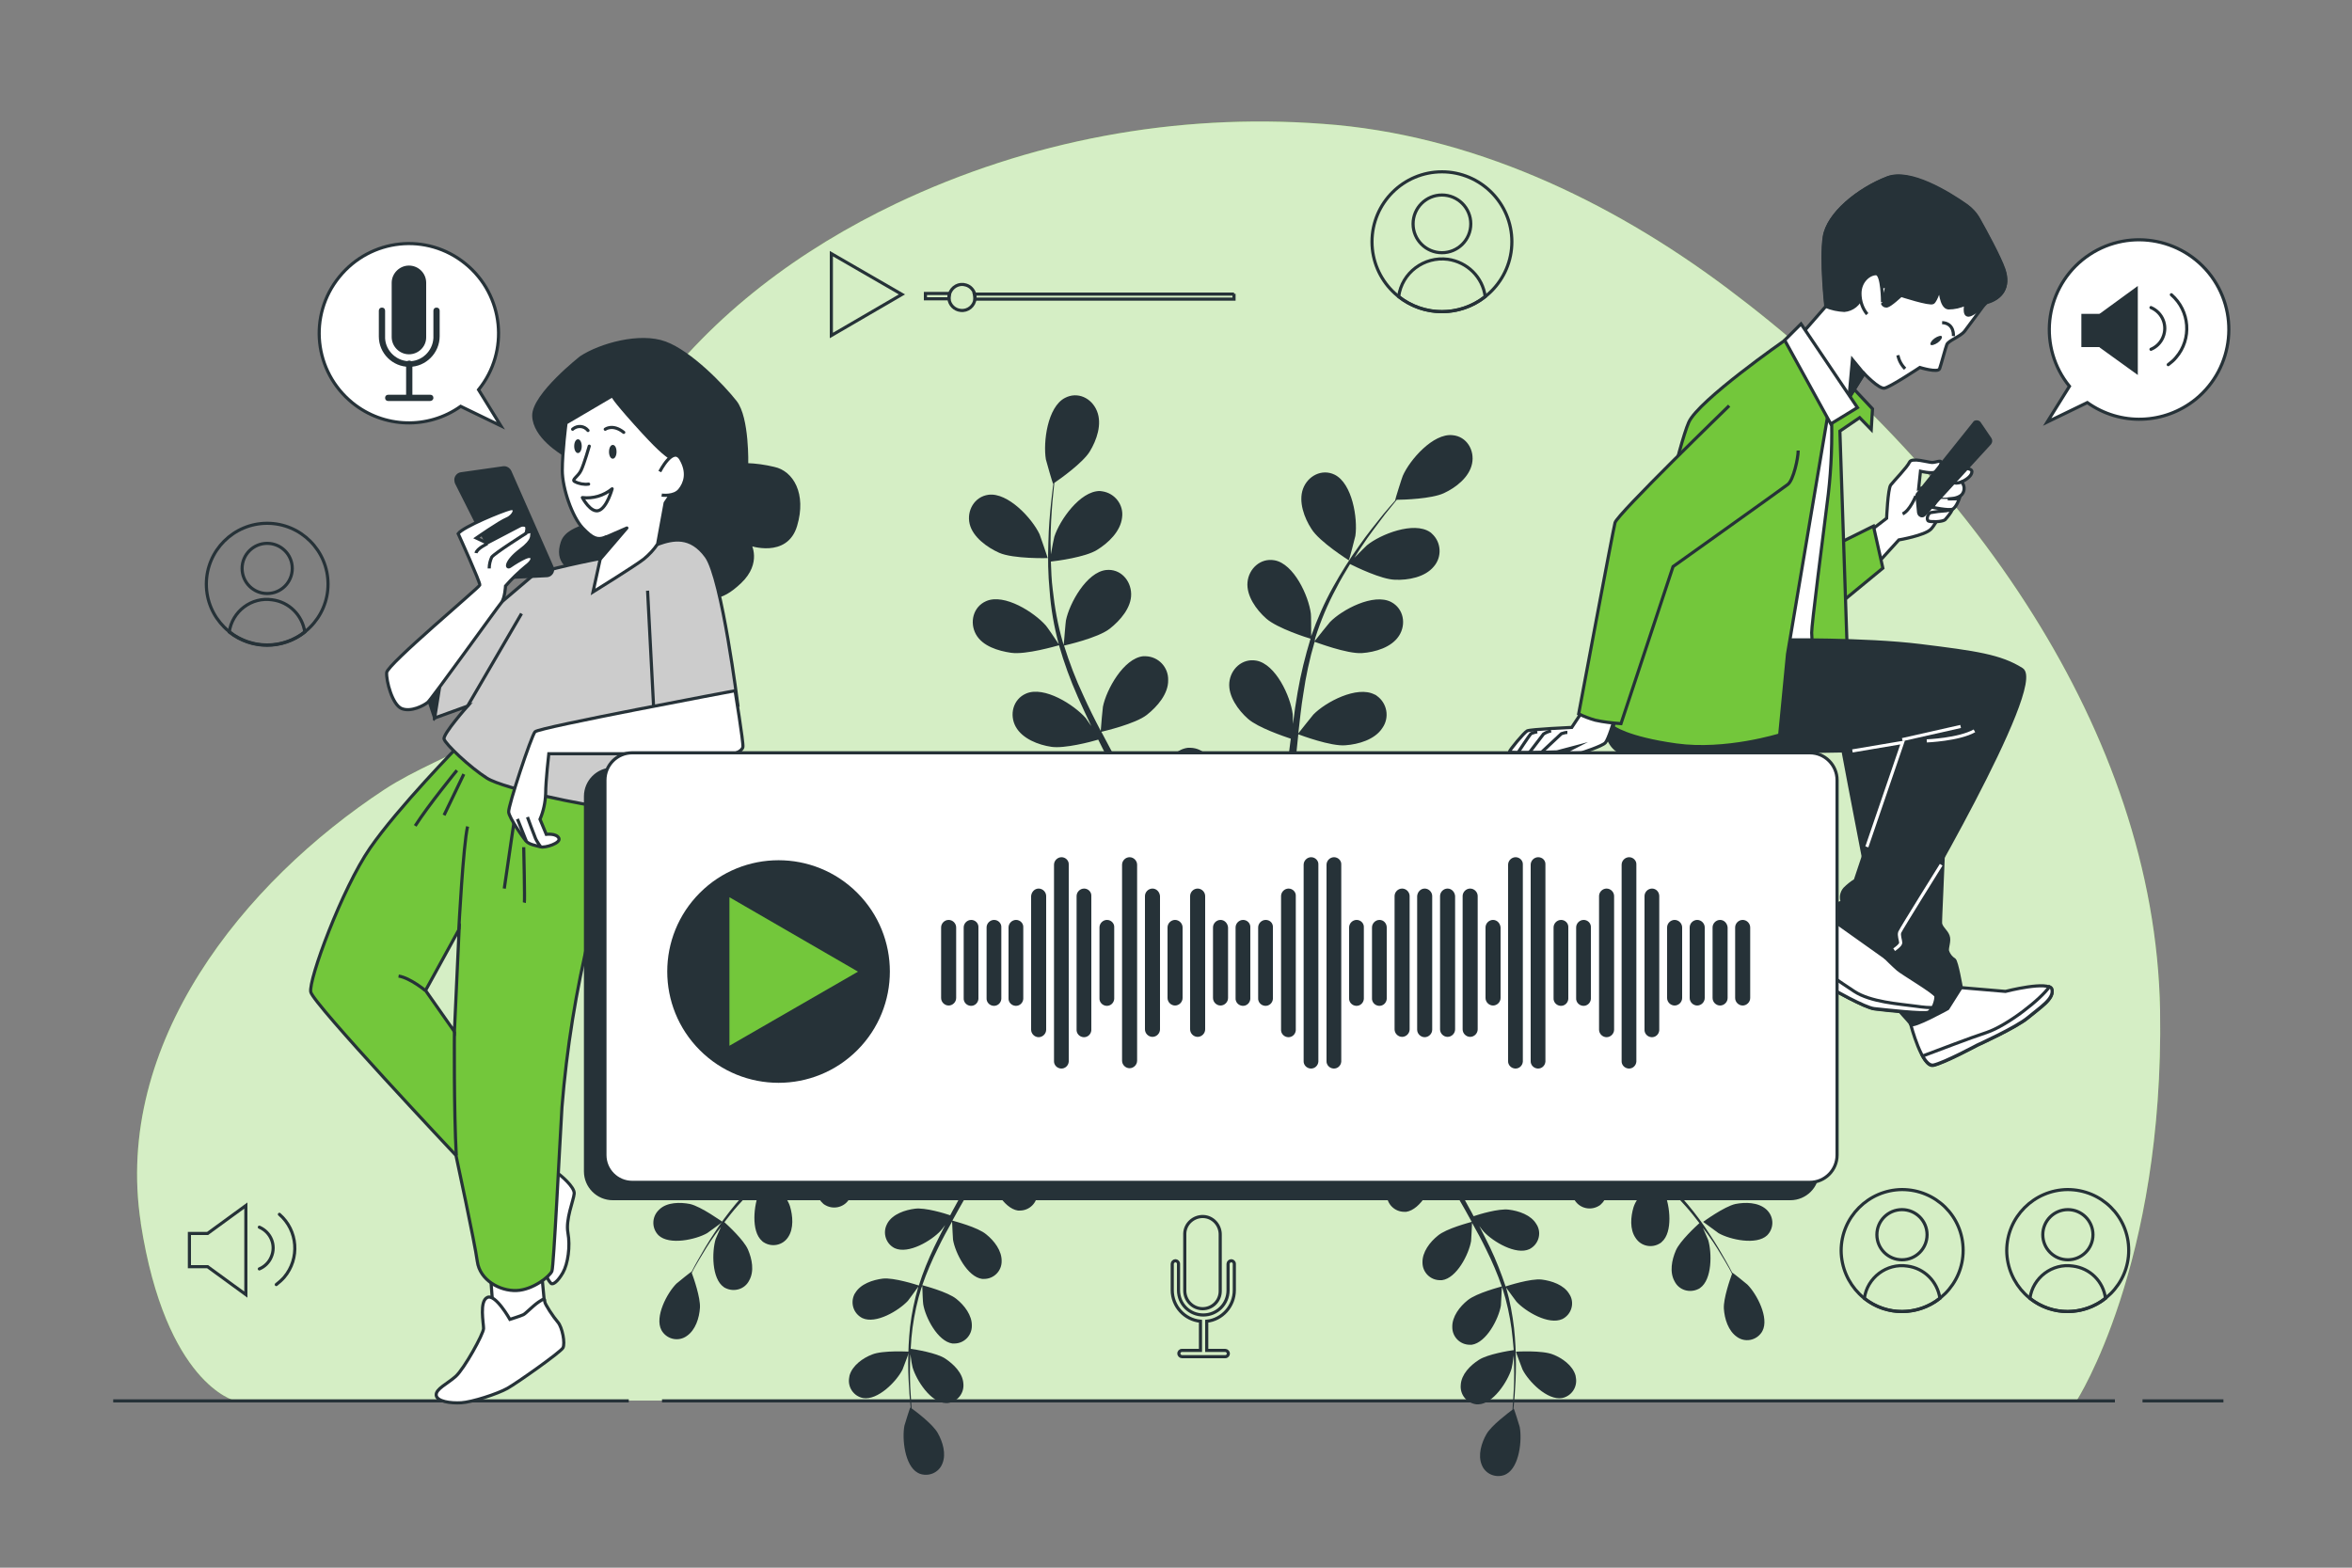 <?xml version="1.0" encoding="utf-8"?>
<!-- Generator: Adobe Illustrator 24.3.0, SVG Export Plug-In . SVG Version: 6.00 Build 0)  -->
<svg version="1.1" id="Calque_1" xmlns="http://www.w3.org/2000/svg" xmlns:xlink="http://www.w3.org/1999/xlink" x="0px" y="0px"
	 viewBox="0 0 750 500" style="enable-background:new 0 0 750 500;" xml:space="preserve">
<rect x="0" y="0" width="750" height="500" fill="#808080" stroke="none"/>
<style type="text/css">
	.st0{fill:#73C73B;}
	.st1{opacity:0.7;fill:#FFFFFF;enable-background:new    ;}
	.st2{fill:none;stroke:#263238;stroke-miterlimit:10;}
	.st3{fill:none;stroke:#263238;stroke-linecap:round;stroke-linejoin:round;}
	.st4{fill:#263238;}
	.st5{fill:#FFFFFF;stroke:#263238;stroke-miterlimit:10;}
	.st6{fill:#263238;stroke:#263238;stroke-linecap:round;stroke-linejoin:round;}
	.st7{fill:#73C73B;stroke:#263238;stroke-miterlimit:10;}
	.st8{fill:#263238;stroke:#263238;stroke-miterlimit:10;}
	.st9{fill:none;stroke:#FFFFFF;stroke-miterlimit:10;}
	.st10{fill:#CCCCCC;stroke:#263238;stroke-miterlimit:10;}
</style>
<g id="freepik--background-simple--inject-3">
	<path class="st0" d="M648.4,196.2c-25.6-40.9-60.8-76.7-97.8-104.4c-37.4-28-81.8-49-128.8-52.3C375,36,328.1,44.8,285.8,64.9
		c-30.8,14.7-58.2,35.1-78.6,62.6c-3.3,4.4-5.3,8.9-7.5,14c-0.4,0.9-0.8,1.8-1.1,2.7c-5.4,13.4-9.6,27.3-12.5,41.5
		c-1.6,8.1-2.3,16.8-5.5,24.5c-9.4,22.7-39.1,29.2-58,41.6c-45,29.6-86.5,81-77.7,138.2v0.2c8,51.2,29.9,56.5,29.9,56.5h587.4
		c0,0,27.9-43.2,26.6-124.4C688,277.2,672.2,234.2,648.4,196.2z"/>
	<path class="st1" d="M648.4,196.2c-25.6-40.9-60.8-76.7-97.8-104.4c-37.4-28-81.8-49-128.8-52.3C375,36,328.1,44.8,285.8,64.9
		c-30.8,14.7-58.2,35.1-78.6,62.6c-3.3,4.4-5.3,8.9-7.5,14c-0.4,0.9-0.8,1.8-1.1,2.7c-5.4,13.4-9.6,27.3-12.5,41.5
		c-1.6,8.1-2.3,16.8-5.5,24.5c-9.4,22.7-39.1,29.2-58,41.6c-45,29.6-86.5,81-77.7,138.2v0.2c8,51.2,29.9,56.5,29.9,56.5h587.4
		c0,0,27.9-43.2,26.6-124.4C688,277.2,672.2,234.2,648.4,196.2z"/>
</g>
<g id="freepik--Icons--inject-3">
	<polygon class="st2" points="287.6,93.9 265.1,80.9 265.1,107 	"/>
	<path class="st2" d="M302.8,93.7c-0.1,0.4-0.2,0.8-0.2,1.2c0,0.1,0,0.3,0,0.4h-7.5v-1.7H302.8z"/>
	<path class="st2" d="M393.5,93.7v1.7h-82.6c0-0.1,0-0.3,0-0.4c0-0.4-0.1-0.8-0.2-1.2H393.5z"/>
	<path class="st2" d="M310.9,94.9c0,0.1,0,0.3,0,0.4c-0.2,2.3-2.3,4-4.6,3.7c-2-0.2-3.5-1.8-3.7-3.7c0-0.1,0-0.3,0-0.4
		c0-0.4,0.1-0.8,0.2-1.2c0.7-2.2,3-3.5,5.2-2.8c1.4,0.4,2.4,1.5,2.8,2.8C310.9,94.1,310.9,94.5,310.9,94.9z"/>
	<polygon class="st2" points="78.4,384.5 78.4,412.9 66.2,404 60.4,404 60.4,393.4 66.2,393.4 	"/>
	<path class="st3" d="M89.1,387.3c5.9,5.1,6.6,14.1,1.5,20.1c-0.7,0.8-1.6,1.6-2.5,2.3"/>
	<path class="st3" d="M82.7,391.4c3.7,1.6,5.4,5.8,3.8,9.5c-0.7,1.7-2.1,3.1-3.8,3.8"/>
	<path class="st2" d="M383.5,417.4c3.1,0,5.6-2.5,5.6-5.6c0,0,0,0,0,0v-17.9c0.1-3.1-2.3-5.8-5.4-5.9s-5.8,2.3-5.9,5.4
		c0,0.2,0,0.3,0,0.5v17.9C377.9,414.9,380.4,417.4,383.5,417.4L383.5,417.4z"/>
	<path class="st2" d="M393.6,411.5v-8.4c0-0.6-0.5-1-1-1s-1,0.5-1,1v8.4c0,4.4-3.5,7.9-7.9,7.9s-7.9-3.5-7.9-7.9c0,0,0,0,0,0v-8.4
		c0-0.6-0.5-1-1-1s-1,0.5-1,1v8.4c0,5.1,3.9,9.4,9,9.9v9.3h-5.9c-0.6,0-1,0.5-1,1s0.5,1,1,1h13.8c0.6,0,1-0.5,1-1s-0.5-1-1-1h-5.9
		v-9.3C389.7,420.9,393.6,416.6,393.6,411.5z"/>
	<path class="st2" d="M482.1,77.1c0,12.3-10,22.3-22.3,22.3c-12.3,0-22.3-10-22.3-22.3s10-22.3,22.3-22.3l0,0
		C472.1,54.8,482.1,64.8,482.1,77.1C482.1,77.1,482.1,77.1,482.1,77.1z"/>
	<circle class="st2" cx="459.8" cy="71.4" r="9.2"/>
	<path class="st2" d="M473.6,94.6c-8.1,6.4-19.5,6.4-27.6,0c1-7.6,8.1-12.9,15.7-11.9C467.9,83.6,472.8,88.4,473.6,94.6z"/>
	<path class="st2" d="M626,398.8c0,10.7-8.7,19.4-19.4,19.5s-19.4-8.7-19.5-19.4c0-10.7,8.7-19.4,19.4-19.5c0,0,0,0,0,0
		C617.3,379.4,626,388,626,398.8C626,398.8,626,398.8,626,398.8z"/>
	<circle class="st2" cx="606.5" cy="393.8" r="8"/>
	<path class="st2" d="M618.6,414.1c-7.1,5.6-17,5.6-24.1,0c0.9-6.6,7.1-11.3,13.7-10.3C613.6,404.5,617.8,408.7,618.6,414.1z"/>
	<path class="st2" d="M678.8,398.8c0,10.7-8.7,19.4-19.4,19.5s-19.4-8.7-19.5-19.4c0-10.7,8.7-19.4,19.4-19.5c0,0,0,0,0,0
		C670.1,379.4,678.8,388,678.8,398.8C678.8,398.8,678.8,398.8,678.8,398.8z"/>
	<circle class="st2" cx="659.4" cy="393.8" r="8"/>
	<path class="st2" d="M671.4,414.1c-7.1,5.6-17,5.6-24.1,0c0.9-6.6,7.1-11.3,13.7-10.3C666.5,404.5,670.7,408.7,671.4,414.1z"/>
	<path class="st2" d="M104.6,186.3c0,10.7-8.7,19.4-19.4,19.4s-19.4-8.7-19.4-19.4c0-10.7,8.7-19.4,19.4-19.4
		C95.9,166.9,104.6,175.6,104.6,186.3C104.6,186.3,104.6,186.3,104.6,186.3z"/>
	<circle class="st2" cx="85.2" cy="181.3" r="8"/>
	<path class="st2" d="M97.2,201.6c-7.1,5.6-17,5.6-24.1,0c0.9-6.6,7.1-11.3,13.7-10.3C92.2,192,96.4,196.2,97.2,201.6z"/>
</g>
<g id="freepik--Floor--inject-3">
	<line class="st2" x1="683.2" y1="446.8" x2="709" y2="446.8"/>
	<line class="st2" x1="211.1" y1="446.8" x2="674.4" y2="446.8"/>
	<line class="st2" x1="36.1" y1="446.8" x2="200.5" y2="446.8"/>
</g>
<g id="freepik--Plants--inject-3">
	<path class="st4" d="M318.6,176.3c4.5,2,15.5,1.7,15.5,1.7s-2.4-7.2-2.6-7.6c-2.4-5.1-10.1-13.4-16.3-12.6c-4.5,0.6-7,5.1-6,9.3
		S314.8,174.6,318.6,176.3z"/>
	<path class="st4" d="M322.4,208.2c4.7,0.7,14.5-2.2,15.3-2.4c1.6,5.6,3.6,11.1,6,16.5c1.4,3.1,2.8,6.2,4.3,9.3
		c-0.9-1.3-1.7-2.5-1.8-2.6c-3.7-4.2-13.2-10.3-19-7.8c-4.2,1.8-5.4,6.8-3.3,10.6s7.2,5.8,11.4,6.4s12.6-1.6,14.9-2.3
		c0.6,1.2,1.2,2.4,1.8,3.6c2.9,5.7,5.7,11.3,8.4,16.9c0.9,2,1.8,4,2.6,6c-0.8-1.2-1.5-2.1-1.6-2.3c-3.7-4.2-13.2-10.3-19-7.8
		c-3.7,1.7-5.4,6.1-3.7,9.9c0.1,0.2,0.2,0.5,0.4,0.7c2.1,3.9,7.2,5.8,11.4,6.4s11.8-1.4,14.5-2.2c0.8,2.1,1.6,4.1,2.3,6.1
		c0.5,1.4,1,2.7,1.3,4.1s0.8,2.8,1.2,4.2c0.6,2.7,1.3,5.4,1.9,8.1c0.4,1.8,0.8,3.6,1.1,5.3c-0.9-2-2.8-5.8-3-6.1
		c-3-4.7-11.5-12.2-17.6-10.6c-3.9,1.1-6.2,5.2-5.1,9.2c0.1,0.3,0.2,0.5,0.3,0.7c1.5,4.2,6.3,6.8,10.3,8.1c4.4,1.4,14.2,0.1,15.4,0
		c0.6,2.9,1.1,5.8,1.6,8.5c0.3,2,0.7,3.9,1,5.7h3.9c-0.4-2-0.8-4.2-1.2-6.4c-0.6-3-1.3-6.1-2-9.4c2.9-1.2,5.8-2.5,8.6-4
		c3.2,3.5,11.4,7.6,12.5,8.1c-1.1,2.8-2.2,5.4-3.3,7.9c-0.6,1.3-1.1,2.6-1.7,3.8h4.1l1-2.4c1.1-2.8,2.3-5.8,3.5-8.9
		c1.2,0.2,10.9,2.2,15.4,1.2c4.1-0.9,9-3.2,10.9-7.3s0.2-8.8-4.1-10.3c-6-2-15,4.8-18.4,9.3c-0.2,0.3-2,3.4-3.1,5.4
		c0.5-1.3,1-2.5,1.4-3.8c1-2.6,1.8-5.2,2.8-8l1.2-4.2c0.5-1.4,0.7-2.9,1.1-4.4c0.8-3.4,1.5-6.9,2-10.4c2.3,0.8,10.4,3.6,14.6,3.4
		s9.4-1.8,11.8-5.5s1.5-8.7-2.5-10.8c-5.6-2.9-15.6,2.4-19.6,6.4c-0.2,0.2-2.8,3.4-4.1,5.2c0.3-2.1,0.7-4.2,0.9-6.4
		c0.8-6.2,1.4-12.6,2-18.9c0.2-1.9,0.4-3.9,0.6-5.8c0.8,0.3,10.4,3.9,15,3.5c4.2-0.3,9.4-1.8,11.8-5.5c2.4-3.4,1.5-8-1.8-10.3
		c-0.2-0.2-0.4-0.3-0.7-0.4c-5.6-2.9-15.6,2.4-19.5,6.4c-0.3,0.3-3.9,4.9-4.8,6c0.5-4.2,0.9-8.5,1.6-12.6c0.8-5.6,2-11.2,3.6-16.6
		c0.4,0.1,10.3,3.9,15.1,3.6c4.2-0.3,9.4-1.8,11.8-5.5s1.5-8.7-2.5-10.8c-5.6-2.9-15.6,2.4-19.5,6.4c-0.3,0.3-4.2,5.2-4.9,6.1
		c0.1-0.3,0.1-0.6,0.2-1c1.7-5.4,3.9-10.7,6.6-15.7c1.4-2.8,3-5.4,4.5-7.9c1.8,0.9,10,4.9,14.3,5c4.2,0.2,9.6-0.8,12.4-4.2
		c2.7-3.1,2.4-7.8-0.6-10.5c-0.2-0.2-0.4-0.4-0.6-0.5c-5.2-3.5-15.8,0.7-20.1,4.2c-0.2,0.2-2.5,2.4-4,4c0.7-1.1,1.4-2.3,2.1-3.3
		c2.6-4,5.3-7.4,7.6-10.5c1.4-1.7,2.6-3.2,3.8-4.7c2.2,0,11.1-0.3,15-2.1s8.1-5.1,9-9.4s-1.7-8.7-6.2-9.1c-6.2-0.7-13.7,7.9-15.9,13
		c-0.2,0.4-2.5,7.7-2.4,7.7h0.1c-1.2,1.3-2.4,2.8-3.8,4.4c-2.4,3-5.2,6.4-7.9,10.3c-3,4.2-5.7,8.5-8.2,13c-2.8,5-5.1,10.3-7,15.7
		c0,0.1,0,0.1,0,0.2c0-1.8,0-7-0.1-7.4c-0.7-5.6-5.4-15.9-11.6-17c-4.5-0.8-8.2,2.7-8.6,7s2.8,8.8,6,11.6c3.5,3.1,13.3,6.2,14.1,6.4
		c-1.7,5.6-3.1,11.2-4.1,17c-0.6,3.4-1.1,6.8-1.5,10.2c0-1.6-0.1-3-0.1-3.2c-0.7-5.6-5.4-15.9-11.6-17c-4.5-0.8-8.2,2.7-8.6,7
		s2.8,8.8,6,11.6s11.5,5.6,13.6,6.3c-0.2,1.3-0.3,2.6-0.5,3.9c-0.8,6.3-1.5,12.6-2.4,18.7c-0.3,2.2-0.7,4.3-1.1,6.4
		c0-1.4,0-2.6-0.1-2.8c-0.7-5.6-5.4-15.9-11.5-17c-4.1-0.6-7.9,2.1-8.5,6.2c0,0.3-0.1,0.5-0.1,0.8c-0.4,4.4,2.8,8.8,6,11.6
		s10.6,5.3,13.3,6.2c-0.5,2.2-0.9,4.3-1.5,6.4c-0.4,1.4-0.7,2.8-1.2,4.2s-0.9,2.8-1.3,4.1c-0.9,2.6-1.9,5.3-2.9,7.8
		c-0.7,1.8-1.3,3.4-2,5.1c0.3-2.1,0.9-6.4,0.9-6.7c-0.1-4.9-1.4-9.7-3.9-14c0-0.6,0-1.1-0.1-1.6c-0.5-4.1-4.2-7-8.3-6.4
		c-0.3,0-0.5,0.1-0.8,0.1c-6.1,1.6-9.9,12.3-10.2,17.9c0,0.3,0.2,3.9,0.4,6.2c-0.3-1.3-0.6-2.6-0.9-4c-0.6-2.7-1.4-5.3-2.1-8.2
		c-0.4-1.4-0.8-2.8-1.3-4.1s-1-2.8-1.5-4.2c-1.2-3.3-2.6-6.5-4-9.8c2.4-0.6,10.7-2.7,14-5.2s6.8-6.7,6.8-11.1
		c0.1-4.1-3.1-7.5-7.2-7.6c-0.3,0-0.5,0-0.8,0c-6.2,0.7-11.7,10.6-12.8,16.1c-0.1,0.3-0.4,4.4-0.6,6.6c-0.9-2-1.8-3.9-2.7-5.9
		c-2.8-5.6-5.8-11.2-8.8-16.8c-0.9-1.7-1.8-3.4-2.7-5.1c0.8-0.2,10.8-2.5,14.5-5.4c3.3-2.6,6.9-6.7,6.8-11.1
		c0.1-4.1-3.1-7.5-7.2-7.6c-0.3,0-0.5,0-0.8,0c-6.2,0.7-11.7,10.6-12.8,16.1c-0.1,0.4-0.6,6.2-0.7,7.7c-2-3.8-3.9-7.6-5.6-11.4
		c-2.4-5.1-4.4-10.4-6.1-15.8c0.4-0.1,10.8-2.4,14.6-5.4c3.3-2.6,6.9-6.7,6.8-11.1s-3.5-8.1-8-7.6c-6.2,0.7-11.7,10.6-12.8,16.1
		c-0.1,0.4-0.6,6.7-0.7,7.8c-0.1-0.3-0.2-0.6-0.3-0.9c-1.6-5.5-2.6-11.1-3.2-16.7c-0.4-3.1-0.5-6.1-0.6-9c2-0.2,11-1.4,14.7-3.7
		c3.6-2.2,7.5-5.9,8-10.3c0.6-4.1-2.3-7.8-6.3-8.4c-0.3,0-0.5-0.1-0.8-0.1c-6.3,0-12.8,9.3-14.5,14.6c-0.1,0.3-0.7,3.3-1.1,5.6
		c0-1.3-0.1-2.7-0.1-3.9c0-4.8,0.3-9.1,0.6-12.9c0.2-2.2,0.4-4.2,0.6-6c1.8-1.2,9.1-6.4,11.3-10s4-8.7,2.3-12.9s-6.2-6.3-10.2-4.2
		c-5.6,2.9-7,14.1-6.1,19.6c0.1,0.5,2.2,7.8,2.3,7.8l0.1-0.1c-0.2,1.8-0.5,3.7-0.7,5.8c-0.4,3.9-0.8,8.2-0.9,13
		c-0.2,5.1-0.1,10.3,0.4,15.4c0.4,5.7,1.4,11.4,2.9,17c0,0.1,0,0.1,0.1,0.2c-1-1.6-3.9-5.8-4.2-6.1c-3.7-4.2-13.2-10.3-19-7.8
		c-4.2,1.8-5.4,6.8-3.3,10.6S318.3,207.6,322.4,208.2z"/>
	<path class="st4" d="M430.1,178.7c0.1,0.1,2-7.3,2.1-7.8c0.8-5.6-1-16.7-6.6-19.5c-4.1-2-8.6,0.4-10.1,4.5s0.4,9.3,2.7,12.8
		C420.7,172.8,430.1,178.7,430.1,178.7z"/>
	<path class="st4" d="M553.4,384c-3.6,0.8-10.3,5.7-10.3,5.7s4.6,3.4,4.9,3.6c3.7,2.1,12.1,3.9,15.5,0.7c2.2-2.2,2.2-5.7,0.1-7.9
		c-0.1-0.1-0.3-0.3-0.4-0.4C560.6,383.4,556.5,383.4,553.4,384z"/>
	<path class="st4" d="M537.1,365.9c-3.2,1.6-8,7.7-8.4,8.1c-3.5-2.8-7.1-5.3-10.9-7.6c-2.2-1.3-4.5-2.6-6.7-3.9
		c1.1,0.4,2.1,0.8,2.3,0.8c4.1,1,12.7,0.6,15.2-3.5c1.6-2.7,0.7-6.1-2-7.7c-0.2-0.1-0.4-0.2-0.6-0.3c-3-1.5-7-0.4-9.8,1
		s-7.1,6.5-8.2,7.9c-0.9-0.5-1.8-1-2.6-1.4c-4.2-2.3-8.5-4.5-12.5-6.8c-1.4-0.8-2.8-1.7-4.2-2.5c1,0.4,1.9,0.7,2,0.7
		c4.1,1,12.7,0.6,15.2-3.5c1.6-2.7,0.7-6.1-2-7.7c-0.2-0.1-0.4-0.2-0.6-0.3c-3-1.5-7-0.4-9.8,1s-6.7,6-8,7.6
		c-1.4-0.9-2.8-1.8-4.1-2.8c-0.9-0.7-1.8-1.3-2.6-2l-2.6-2c-1.6-1.4-3.2-2.8-4.7-4.2c-1-1-2-1.9-3-2.8c1.4,0.8,4.2,2.4,4.5,2.5
		c3.9,1.6,12.4,2.5,15.5-1.1c1.9-2.4,1.6-6-0.8-7.9c-0.2-0.1-0.3-0.2-0.5-0.3c-2.8-1.9-6.9-1.5-9.9-0.5c-3.3,1.1-8.8,6.1-9.5,6.7
		c-1.6-1.5-3.2-3.1-4.7-4.5c-1.1-1.1-2.1-2.1-3.1-3.1l-2.4,1.7c1.1,1.1,2.3,2.2,3.6,3.4c1.6,1.6,3.4,3.2,5.3,4.9
		c-1.3,2-2.5,4.1-3.5,6.2c-3.5-0.8-10.4,0.3-11.2,0.5c-0.5-2.2-1-4.3-1.4-6.4c-0.2-1.1-0.4-2.1-0.6-3.1L447,335
		c0.1,0.6,0.3,1.2,0.4,1.9c0.5,2.2,1.1,4.6,1.7,7c-0.8,0.4-7.7,3.4-10,6c-2.1,2.4-4.2,5.9-3.5,9.2c0.5,3.1,3.4,5.2,6.4,4.7
		c0.2,0,0.4-0.1,0.6-0.1c4.5-1.4,7.2-9.5,7.3-13.7c0-0.2-0.2-3-0.4-4.7c0.3,1,0.5,2,0.8,3c0.5,2,1.1,4,1.8,6.1c0.4,1,0.7,2.1,1,3.1
		s0.8,2.1,1.2,3.2c1,2.5,2.1,4.9,3.3,7.3c-1.8,0.5-8,2.3-10.5,4.3s-5,5.2-4.9,8.6c0,3.1,2.5,5.6,5.6,5.6c0.2,0,0.4,0,0.6,0
		c4.7-0.7,8.6-8.3,9.3-12.5c0-0.3,0.2-3.3,0.3-5c0.7,1.5,1.4,2.9,2.2,4.4c2.2,4.2,4.6,8.3,7,12.5c0.7,1.3,1.4,2.5,2.1,3.8
		c-0.6,0.2-8.1,2.1-10.8,4.4c-2.5,2-5,5.2-4.9,8.6c0,3.1,2.5,5.6,5.6,5.6c0.2,0,0.4,0,0.6,0c4.7-0.6,8.6-8.3,9.3-12.5
		c0-0.3,0.3-4.7,0.3-5.8c1.6,2.8,3.1,5.6,4.5,8.5c1.9,3.8,3.6,7.8,5,11.8c-0.3,0.1-8.1,2.1-10.9,4.4c-2.5,2-5,5.2-4.9,8.6
		c0,3.1,2.5,5.6,5.6,5.6c0.2,0,0.4,0,0.6,0c4.7-0.7,8.6-8.3,9.3-12.5c0-0.3,0.3-5,0.3-5.9c0.1,0.2,0.2,0.5,0.3,0.7
		c1.3,4.1,2.2,8.3,2.8,12.6c0.3,2.3,0.5,4.6,0.7,6.8c-1.5,0.2-8.3,1.3-11.1,3.1s-5.6,4.6-5.8,8c-0.3,3.1,1.9,5.8,5,6.2
		c0.2,0,0.4,0,0.6,0c4.7-0.1,9.4-7.3,10.6-11.4c0.1-0.2,0.5-2.5,0.7-4.2c0,1,0.1,2,0.1,3c0.1,3.6,0,6.9-0.2,9.8
		c-0.1,1.7-0.2,3.1-0.3,4.5c-1.3,1-6.7,5-8.3,7.8s-2.8,6.7-1.5,9.8c1.1,2.9,4.4,4.3,7.3,3.2c0.2-0.1,0.4-0.2,0.6-0.3
		c4.1-2.3,5-10.8,4.2-15c-0.1-0.4-1.8-5.9-1.9-5.8l-0.1,0.1c0.1-1.4,0.3-2.8,0.4-4.4c0.2-2.9,0.4-6.2,0.4-9.8
		c0-3.9-0.2-7.8-0.6-11.6c-0.5-4.3-1.3-8.6-2.5-12.8c0,0,0-0.1,0-0.1c0.8,1.1,3.1,4.3,3.3,4.5c2.9,3.1,10.2,7.5,14.6,5.5
		c2.8-1.4,3.9-4.8,2.5-7.5c-0.1-0.2-0.2-0.3-0.3-0.5c-1.7-2.9-5.6-4.2-8.8-4.6c-3.5-0.4-10.9,2-11.5,2.2c-1.4-4.2-3-8.3-4.9-12.3
		c-1.1-2.3-2.3-4.6-3.5-7c0.7,1,1.4,1.8,1.5,1.9c2.9,3.1,10.2,7.5,14.5,5.5c2.8-1.4,3.9-4.8,2.5-7.5c-0.1-0.2-0.2-0.3-0.3-0.5
		c-1.7-2.9-5.6-4.2-8.8-4.6s-9.5,1.5-11.2,2.1c-0.5-0.9-0.9-1.8-1.4-2.6c-2.3-4.2-4.6-8.4-6.7-12.6c-0.8-1.5-1.4-3-2.1-4.4
		c0.6,0.9,1.2,1.6,1.3,1.7c2.9,3.1,10.2,7.5,14.6,5.5c2.8-1.4,3.9-4.8,2.5-7.5c-0.1-0.2-0.2-0.3-0.3-0.5c-1.7-2.9-5.6-4.2-8.8-4.6
		s-8.9,1.4-10.9,2c-0.7-1.5-1.3-3.1-1.9-4.6c-0.4-1-0.8-2-1.1-3.1s-0.6-2.1-1-3.1c-0.5-2-1.1-4.1-1.6-6.1c-0.4-1.4-0.6-2.7-1-4
		c0.7,1.5,2.2,4.4,2.4,4.6c2.2,3,5.1,5.4,8.5,7c0.2,0.4,0.5,0.7,0.8,1c2.1,2.3,5.6,2.5,7.9,0.4c0.1-0.1,0.3-0.3,0.4-0.4
		c3-3.6,0.8-11.9-1.5-15.5c-0.1-0.2-1.8-2.3-2.9-3.7l2.3,2c1.6,1.4,3.2,2.7,4.9,4.1l2.6,2c0.8,0.7,1.8,1.3,2.8,2
		c2.2,1.5,4.4,2.9,6.8,4.3c-1.2,1.4-5.4,6.3-6.4,9.3s-1.3,7.1,0.6,9.9c1.7,2.6,5.2,3.3,7.8,1.6c0.2-0.1,0.3-0.2,0.5-0.4
		c3.6-3.1,2.6-11.6,0.9-15.5c-0.1-0.2-1.6-2.9-2.5-4.3c1.4,0.8,2.8,1.6,4.2,2.4c4.2,2.3,8.5,4.4,12.7,6.6c1.3,0.7,2.6,1.3,3.9,2
		c-0.4,0.5-5.6,6.2-6.6,9.6c-0.9,3-1.3,7.1,0.6,9.9c1.7,2.6,5.2,3.3,7.8,1.6c0.2-0.1,0.3-0.2,0.5-0.4c3.6-3.1,2.6-11.6,0.9-15.5
		c-0.1-0.3-2.3-4.1-2.9-5c2.9,1.5,5.7,3,8.4,4.6c3.7,2.1,7.3,4.5,10.7,7.1c-0.2,0.2-5.6,6.2-6.7,9.7c-0.9,3-1.3,7.1,0.7,9.9
		c1.7,2.6,5.2,3.3,7.8,1.6c0.2-0.1,0.3-0.2,0.5-0.4c3.6-3.1,2.6-11.6,0.9-15.5c-0.1-0.3-2.5-4.4-3-5.1c0.2,0.1,0.4,0.3,0.6,0.4
		c3.3,2.7,6.4,5.7,9.2,8.9c1.6,1.8,3,3.6,4.3,5.3c-1.1,1-6.2,5.7-7.5,8.7s-2.1,6.9-0.4,9.9c1.4,2.8,4.8,3.8,7.6,2.4
		c0.2-0.1,0.4-0.2,0.5-0.3c3.9-2.7,3.8-11.3,2.6-15.3c-0.1-0.2-1-2.4-1.7-3.9c0.6,0.8,1.2,1.6,1.8,2.4c2.1,2.9,3.8,5.8,5.3,8.3
		c0.8,1.4,1.6,2.7,2.2,4c-0.6,1.6-2.8,7.9-2.6,11.1s1.4,7.1,4.2,9c2.5,1.8,6,1.2,7.8-1.4c0.1-0.2,0.2-0.3,0.3-0.5
		c2.2-4.2-1.8-11.8-4.8-14.8c-0.3-0.3-4.8-3.9-4.8-3.8v0.1c-0.6-1.2-1.3-2.5-2.1-3.9c-1.4-2.5-3.1-5.4-5.1-8.4
		c-2.1-3.3-4.4-6.4-6.9-9.4c-2.8-3.4-5.8-6.5-9.2-9.3l-0.1-0.1c1.3,0.5,4.9,1.9,5.2,2c4.1,1,12.7,0.6,15.2-3.5
		c1.6-2.7,0.7-6.1-2-7.7c-0.2-0.1-0.4-0.2-0.5-0.3C543.9,363.5,539.9,364.5,537.1,365.9z"/>
	<path class="st4" d="M483.4,431.1c-0.1,0,2,5.4,2.1,5.7c1.9,3.8,7.9,9.9,12.6,9.1c3-0.6,5-3.5,4.4-6.6c0-0.2-0.1-0.4-0.1-0.6
		c-0.9-3.2-4.3-5.6-7.2-6.7C491.8,430.6,483.5,431.1,483.4,431.1z"/>
	<path class="st4" d="M220,384c3.6,0.8,10.3,5.7,10.4,5.7s-4.6,3.4-4.9,3.6c-3.7,2.1-12.1,3.9-15.5,0.7c-2.2-2.2-2.2-5.7-0.1-7.9
		c0.1-0.1,0.3-0.3,0.4-0.4C212.7,383.4,216.9,383.4,220,384z"/>
	<path class="st4" d="M236.2,365.9c3.2,1.6,8,7.7,8.4,8.1c3.5-2.8,7.1-5.3,10.9-7.6c2.2-1.3,4.5-2.6,6.7-3.9
		c-1.1,0.4-2.1,0.8-2.3,0.8c-4.1,1-12.7,0.6-15.2-3.5c-1.6-2.7-0.7-6.1,2-7.7c0.2-0.1,0.4-0.2,0.6-0.3c3-1.5,7-0.4,9.8,1
		c2.8,1.4,7.1,6.5,8.2,7.9l2.6-1.4c4.2-2.3,8.5-4.5,12.5-6.8c1.4-0.8,2.8-1.7,4.2-2.5c-1,0.4-1.9,0.7-2,0.7
		c-4.1,1-12.7,0.6-15.2-3.5c-1.6-2.7-0.7-6.1,2-7.7c0.2-0.1,0.4-0.2,0.6-0.3c3-1.5,7-0.4,9.8,1s6.7,6,8,7.6c1.4-0.9,2.8-1.8,4.1-2.8
		c0.9-0.7,1.8-1.3,2.6-2l2.5-2.1c1.6-1.4,3.2-2.8,4.7-4.2c1-1,2-1.9,3-2.8c-1.4,0.8-4.2,2.4-4.5,2.5c-3.9,1.6-12.4,2.5-15.5-1.1
		c-2-2.4-1.6-5.9,0.8-7.9c0.2-0.1,0.3-0.3,0.5-0.4c2.8-1.9,6.9-1.5,9.9-0.5c3.3,1.1,8.8,6.1,9.5,6.7c1.6-1.5,3.2-3.1,4.7-4.5
		c1.1-1.1,2.1-2.1,3.1-3.1l2.4,1.7c-1.1,1.1-2.3,2.2-3.5,3.4c-1.6,1.6-3.5,3.2-5.3,4.9c1.3,2,2.5,4.1,3.5,6.2
		c3.5-0.8,10.4,0.3,11.2,0.5c0.5-2.2,1-4.3,1.4-6.4c0.2-1.1,0.4-2.1,0.6-3.1l2.5,1.8c-0.1,0.6-0.3,1.2-0.4,1.9
		c-0.5,2.2-1.1,4.6-1.7,7c0.8,0.4,7.7,3.4,10,6c2.1,2.4,4.2,5.9,3.5,9.2c-0.5,3.1-3.3,5.2-6.4,4.7c-0.2,0-0.4-0.1-0.6-0.1
		c-4.5-1.4-7.2-9.5-7.3-13.7c0-0.2,0.2-3,0.4-4.7c-0.3,1-0.5,2-0.8,3c-0.5,2-1.1,4-1.8,6.1l-1,3.1c-0.3,1-0.8,2.1-1.2,3.2
		c-1,2.5-2.1,4.9-3.3,7.3c1.8,0.5,8,2.3,10.5,4.3s5,5.2,4.9,8.6c0,3.1-2.5,5.6-5.6,5.6c-0.2,0-0.4,0-0.6,0
		c-4.7-0.7-8.6-8.3-9.3-12.5c0-0.3-0.2-3.3-0.3-5c-0.7,1.5-1.4,2.9-2.2,4.4c-2.2,4.2-4.6,8.3-7,12.5c-0.7,1.3-1.4,2.5-2.1,3.8
		c0.6,0.2,8.1,2.1,10.8,4.4c2.5,2,5,5.2,4.9,8.6c0,3.1-2.5,5.6-5.6,5.6c-0.2,0-0.4,0-0.6,0c-4.7-0.6-8.6-8.3-9.3-12.5
		c0-0.3-0.3-4.7-0.3-5.8c-1.6,2.8-3.1,5.6-4.5,8.5c-1.9,3.8-3.6,7.8-5,11.8c0.3,0.1,8.1,2.1,10.9,4.4c2.5,2,5,5.2,4.9,8.6
		c0,3.1-2.5,5.6-5.6,5.6c-0.2,0-0.4,0-0.6,0c-4.7-0.7-8.6-8.3-9.3-12.5c-0.1-0.3-0.3-5-0.3-5.9c-0.1,0.2-0.2,0.5-0.3,0.7
		c-1.3,4.1-2.2,8.3-2.8,12.6c-0.3,2.3-0.5,4.6-0.6,6.8c1.5,0.2,8.3,1.3,11,3.1s5.6,4.6,5.8,8c0.3,3.1-1.9,5.8-5,6.2
		c-0.2,0-0.4,0-0.6,0c-4.8-0.1-9.4-7.3-10.6-11.4c-0.1-0.2-0.5-2.5-0.7-4.2c0,1-0.1,2-0.1,3c-0.1,3.6,0,6.9,0.2,9.8
		c0.1,1.7,0.2,3.1,0.3,4.5c1.4,1,6.7,5,8.3,7.8s2.8,6.7,1.5,9.8c-1.1,2.9-4.4,4.3-7.3,3.2c-0.2-0.1-0.4-0.2-0.6-0.3
		c-4.1-2.3-5-10.8-4.2-15c0.1-0.4,1.8-5.9,1.9-5.8l0.1,0.1c-0.1-1.4-0.3-2.8-0.4-4.4c-0.2-2.9-0.4-6.2-0.4-9.8
		c0-3.9,0.2-7.8,0.6-11.6c0.5-4.3,1.4-8.6,2.6-12.7c0,0,0-0.1,0-0.1c-0.8,1.1-3.1,4.3-3.3,4.5c-2.9,3.1-10.2,7.5-14.5,5.5
		c-2.8-1.4-3.9-4.7-2.6-7.5c0.1-0.2,0.2-0.4,0.3-0.5c1.7-2.9,5.6-4.2,8.8-4.6c3.5-0.4,10.9,2,11.5,2.2c1.3-4.2,3-8.3,4.9-12.3
		c1.1-2.3,2.3-4.6,3.5-7c-0.7,1-1.4,1.8-1.5,1.9c-2.9,3.1-10.2,7.5-14.6,5.5c-2.8-1.4-3.9-4.8-2.5-7.6c0.1-0.2,0.2-0.3,0.2-0.4
		c1.7-2.9,5.6-4.2,8.8-4.6s9.5,1.5,11.2,2.1c0.5-0.9,0.9-1.8,1.4-2.6c2.3-4.2,4.6-8.4,6.7-12.6c0.8-1.5,1.4-3,2.1-4.4
		c-0.6,0.9-1.2,1.6-1.3,1.7c-2.9,3.1-10.2,7.5-14.5,5.5c-2.8-1.4-3.9-4.7-2.6-7.5c0.1-0.2,0.2-0.4,0.3-0.5c1.7-2.9,5.6-4.2,8.8-4.6
		s8.9,1.4,10.9,2c0.7-1.5,1.3-3.1,1.9-4.6c0.4-1,0.8-2,1.1-3.1s0.6-2.1,1-3.1c0.5-2,1.1-4.1,1.6-6.1c0.4-1.4,0.6-2.7,1-4
		c-0.7,1.5-2.2,4.4-2.4,4.6c-2.2,3-5.1,5.4-8.5,7c-0.2,0.4-0.5,0.7-0.8,1c-2.1,2.3-5.6,2.5-7.9,0.4c-0.1-0.1-0.3-0.3-0.4-0.4
		c-3-3.6-0.8-11.9,1.5-15.5c0.1-0.2,1.8-2.3,2.9-3.7l-2.3,2c-1.6,1.4-3.2,2.7-4.9,4.1l-2.6,2c-0.9,0.7-1.8,1.3-2.8,2
		c-2.2,1.5-4.4,2.9-6.8,4.3c1.2,1.4,5.4,6.3,6.4,9.3s1.3,7.1-0.6,9.9c-1.7,2.6-5.2,3.3-7.8,1.6c-0.2-0.1-0.3-0.2-0.5-0.4
		c-3.6-3.1-2.6-11.6-0.9-15.5c0.1-0.2,1.6-2.9,2.5-4.3c-1.4,0.8-2.8,1.6-4.2,2.4c-4.2,2.3-8.5,4.4-12.7,6.6c-1.3,0.7-2.6,1.3-3.9,2
		c0.4,0.5,5.6,6.2,6.6,9.6c0.9,3,1.3,7.1-0.6,9.9c-1.7,2.6-5.2,3.3-7.8,1.6c-0.2-0.1-0.3-0.2-0.5-0.4c-3.6-3.1-2.6-11.6-0.9-15.5
		c0.1-0.3,2.3-4.1,2.9-5c-2.9,1.5-5.7,3-8.5,4.6c-3.7,2.1-7.3,4.5-10.7,7.1c0.2,0.2,5.6,6.2,6.7,9.7c0.9,3,1.3,7.1-0.6,9.9
		c-1.7,2.6-5.2,3.3-7.8,1.6c-0.2-0.1-0.3-0.2-0.5-0.4c-3.6-3.1-2.6-11.6-0.9-15.5c0.1-0.3,2.5-4.4,3-5.1c-0.2,0.1-0.4,0.3-0.6,0.4
		c-3.3,2.7-6.4,5.7-9.2,8.9c-1.6,1.8-3,3.6-4.3,5.3c1.1,1,6.2,5.7,7.5,8.7s2.1,6.9,0.4,9.9c-1.4,2.8-4.8,3.8-7.6,2.4
		c-0.2-0.1-0.4-0.2-0.5-0.3c-3.9-2.7-3.8-11.3-2.6-15.3c0.1-0.2,1-2.4,1.7-3.9c-0.6,0.8-1.2,1.6-1.8,2.4c-2.1,2.9-3.8,5.8-5.3,8.3
		c-0.8,1.4-1.6,2.7-2.2,4c0.6,1.6,2.8,7.9,2.6,11.1s-1.4,7.1-4.2,9c-2.5,1.8-6,1.2-7.8-1.4c-0.1-0.2-0.2-0.3-0.3-0.5
		c-2.2-4.2,1.8-11.8,4.8-14.8c0.3-0.3,4.8-3.9,4.8-3.8v0.1c0.6-1.2,1.3-2.5,2.1-3.9c1.4-2.5,3.1-5.4,5.1-8.4
		c2.1-3.3,4.4-6.4,6.9-9.4c2.8-3.3,5.8-6.4,9.2-9.3l0.1-0.1c-1.3,0.5-4.9,1.9-5.2,2c-4.1,1-12.7,0.6-15.2-3.5
		c-1.6-2.7-0.7-6.1,2-7.7c0.2-0.1,0.4-0.2,0.5-0.3C229.4,363.5,233.4,364.5,236.2,365.9z"/>
	<path class="st4" d="M289.9,431.1c0.1,0-2,5.4-2.1,5.7c-1.9,3.8-7.9,9.9-12.6,9.1c-3-0.6-5-3.5-4.4-6.6c0-0.2,0.1-0.4,0.1-0.6
		c0.9-3.2,4.3-5.6,7.2-6.7C281.5,430.6,289.9,431.1,289.9,431.1z"/>
</g>
<g id="freepik--speech-bubble-2--inject-3">
	<path class="st5" d="M659.9,123.2c-10-12.3-8.1-30.3,4.1-40.3c12.3-10,30.3-8.1,40.3,4.1c10,12.3,8.1,30.3-4.1,40.3
		c-10,8.1-24.1,8.6-34.6,1.1l-12.8,6.2L659.9,123.2z"/>
	<rect x="663.7" y="100.1" class="st4" width="7.3" height="10.6"/>
	<polygon class="st4" points="669.5,110.8 681.7,119.6 681.7,91.2 669.5,100.1 	"/>
	<path class="st3" d="M692.4,94c5.9,5.1,6.6,14.1,1.5,20c-0.7,0.9-1.6,1.6-2.5,2.3"/>
	<path class="st3" d="M685.9,98.1c3.7,1.6,5.4,5.8,3.8,9.5c-0.7,1.7-2.1,3.1-3.8,3.8"/>
</g>
<g id="freepik--speech-bubble-1--inject-3">
	<path class="st5" d="M152.6,124.3c9.9-12.2,8.1-30.2-4.2-40.2s-30.2-8.1-40.2,4.2s-8.1,30.2,4.2,40.2c10,8.1,24.1,8.5,34.5,1.1
		l12.8,6.2L152.6,124.3z"/>
	<path class="st4" d="M130.4,113L130.4,113c-3,0-5.5-2.5-5.5-5.5V90.2c0-3,2.5-5.5,5.5-5.5l0,0c3,0,5.5,2.4,5.5,5.5l0,0v17.4
		C135.9,110.6,133.4,113,130.4,113z"/>
	<path class="st4" d="M130.5,117c-5.3,0-9.7-4.3-9.7-9.7v-8.2c0-0.6,0.4-1,1-1s1,0.4,1,1v8.1c-0.2,4.2,3.2,7.8,7.4,8s7.8-3.2,8-7.4
		c0-0.2,0-0.4,0-0.6v-8.1c0-0.6,0.4-1,1-1s1,0.4,1,1v8.1C140.2,112.6,135.8,117,130.5,117C130.5,117,130.5,117,130.5,117z"/>
	<path class="st4" d="M130.5,127.4c-0.6,0-1-0.4-1-1V116c0-0.6,0.4-1,1-1s1,0.4,1,1v10.4C131.4,127,131,127.4,130.5,127.4z"/>
	<path class="st4" d="M137.1,127.9h-13.3c-0.6,0-1-0.4-1-1s0.4-1,1-1h13.4c0.6,0,1,0.4,1,1S137.7,127.9,137.1,127.9L137.1,127.9z"/>
</g>
<g id="freepik--character-2--inject-3">
	<path class="st5" d="M596.4,169.3l5.2-4c0,0,0.4-9.4,1.3-10.6s5.3-5.7,6-7.3s6,0.1,7.2,0.1s3-0.9,2.9,0s-0.7,2.6-2,3.1
		s-4.6-0.3-4.6-0.3l-0.6,5.6c0,0,12.2-3.1,10.5,0.6s-4.6,10.3-6.6,12.3s-10.2,3.4-10.2,3.4l-6.9,7.6L596.4,169.3z"/>
	<path class="st5" d="M625.5,149.3c0,0,3.3-0.1,3.3,1.1s-1.4,2.4-3.3,3.3s-3.2,0.4-3.2,0S625.5,149.3,625.5,149.3z"/>
	<path class="st5" d="M625.5,153.7c1,1.1,1.1,2.7,0.2,3.9c-1.6,2.1-7.7,1.6-7.7,1.6l4.4-5.4C623.3,154.2,624.5,154.2,625.5,153.7z"
		/>
	<path class="st5" d="M624.8,159c0,0-1,2.9-2.2,3.4s-6.4-0.6-6.4-0.6l1.7-2.7C617.9,159.1,624.1,159.2,624.8,159z"/>
	<path class="st5" d="M622.6,162.5c-0.6,1.2-1.5,2.3-2.4,3.3c-1,0.7-4.4,0.7-5.2,0.4s-0.4-2.3,0.6-2.7c1.6-0.3,3.3-0.5,5-0.6
		L622.6,162.5z"/>
	<path class="st6" d="M629.5,135l-18,22.5c-0.2,0.2-0.3,0.5-0.2,0.8l0.5,5.2c0.1,0.6,0.6,1.1,1.2,1c0.3,0,0.5-0.2,0.7-0.4l20.8-22.7
		c0.3-0.4,0.4-0.9,0.1-1.4l-3.4-5c-0.3-0.5-1-0.6-1.5-0.3C629.7,134.8,629.6,134.9,629.5,135z"/>
	<path class="st2" d="M610.9,158.2c0,0-1.9,4.7-4.2,5.7"/>
	<polygon class="st7" points="585.3,173.8 597.4,167.8 600.4,181.2 585.1,193.8 	"/>
	<path class="st7" d="M591,123.9l6.1,6.5l-0.4,6.6l-3.7-3.8l-6.3,4.3l2.3,68.9l-19,2.1l11.3-84.7C581.3,123.9,582.8,118,591,123.9z"
		/>
	<path class="st5" d="M584,131.7c0.3,8.6,0,17.3-1,25.9c-1.6,12.6-5.4,42.4-5.3,44.2s0.3,4.7-0.4,5.6s-10.3,1.3-10.3,1.3
		s8.3-56.5,9.6-66s1.4-15.9,3.1-15.7S584,131.7,584,131.7z"/>
	<path class="st5" d="M633.3,96.4c0,0-5.4,7.4-6.8,9.2s-5.2,3-5.7,4.3s-1.8,6.3-2.3,7.7s-6.3-0.4-6.3-0.4s-9.5,6.3-11.3,6.6
		s-6.5-4.7-6.5-4.7l-6.4,10.4l-15.4-20.8l9.7-11.1c0,0-1.6-14.7-0.5-22.1s10.8-15.2,20.1-18.8c7.2-2.8,19.6,4.9,25,8.7
		c1.7,1.2,3.1,2.7,4.1,4.5c2.3,4.1,6.6,12,8,16C640.9,91.6,638.2,95.2,633.3,96.4z"/>
	<polygon class="st8" points="594.4,119.2 590.7,114.7 589.6,126.9 	"/>
	<path class="st2" d="M622.9,107.2c0,0,0.4-4.1-3.6-4.3"/>
	<path class="st4" d="M617.9,109.3c-1,0.7-2.1,1-2.3,0.6s0.3-1.3,1.3-2s2.1-1,2.3-0.6S618.9,108.6,617.9,109.3z"/>
	<path class="st2" d="M605.2,113.3c0.3,1.6,1.1,3.1,2.3,4.3"/>
	<path class="st6" d="M638.9,86c-1.4-4-5.7-11.9-8-16c-1-1.8-2.4-3.4-4.1-4.5c-5.4-3.7-17.8-11.4-25-8.7c-9.3,3.6-19,11.5-20.1,18.8
		s0.5,22.1,0.5,22.1c1.9,0.8,3.9,1.2,5.9,1.3c2.6-0.2,4.8-2,5.6-4.5c0.4-1.8,8.2-3.8,7.9-2.9c-0.3,1.4-0.7,2.7-1.2,4
		c-0.4,0.6-0.2,1.4,0.4,1.8c0.3,0.2,0.6,0.2,0.9,0.2c1.1-0.2,4.5-3.4,4.5-3.4s9.2,3,10.2,2.3s2.2-4.8,2.2-4.8s0.2,6.3,2.7,6.5
		c1.9,0,3.8-0.4,5.6-1.3c0,0-0.9,3.8,0.9,3.6s5.7-4,5.7-4C638.2,95.2,640.9,91.6,638.9,86z"/>
	<path class="st5" d="M600.3,96.4c0,0,0-9-2-9.1s-5.2,2.2-5.2,6.3c0,2.4,0.8,4.8,2.3,6.6"/>
	<path class="st5" d="M625.4,315l14.1,1.2c0,0,14-3.6,14.8-0.6s-3.8,5.8-7.6,9s-16.2,8.8-16.2,8.8s-10.4,5.6-14,6.4s-7.2-13-7.2-13
		L625.4,315z"/>
	<path class="st5" d="M654.3,315.5c-0.1-0.4-0.4-0.6-0.8-0.8c-2.5,3.8-13.2,12.3-20,14.6c-5.5,1.8-15.8,5.8-20.4,7.5
		c1,1.8,2.2,3.1,3.4,2.9c3.6-0.8,14-6.4,14-6.4s12.4-5.6,16.2-8.8S655.1,318.5,654.3,315.5z"/>
	<path class="st6" d="M563.7,239.9l24-0.4c0,0,13,69.6,14.8,72.8c0.8,1.6,1.9,3,3.2,4.2c0,0-2,2-1.4,3.8s4.4,5.2,5,6.4
		s11.8-5,11.8-5l4.3-6.8c0,0-1.4-8.2-2.2-8.8c-1-0.6-1.8-1.6-2.2-2.8c-0.2-1.2,0.8-3.2,0.2-4.8s-2.2-2.6-2.4-4s3.5-64.4,0.3-69.8
		s-16.6-4-16.6-4s-58.8,14-58.4,16.6S563.7,239.9,563.7,239.9z"/>
	<path class="st5" d="M601.2,305.4c0,0,2.5,2.5,4,3.8s11.9,7.4,12.1,8.5s-0.9,4.5-2.2,5.2s-14.2-0.7-17.3-1.1s-13.2-6.1-16.4-7.9
		s-6.8-5.2-6.8-6.3s9.4-16.6,9.4-16.6l17.7,11.9L601.2,305.4z"/>
	<path class="st5" d="M610.8,320.9c-5.2-0.7-14.3-1.3-19.5-4.7c-4-2.6-12.1-8.2-15.8-10.8c-0.4,0.7-0.8,1.4-1,2.1
		c0,1.1,3.6,4.5,6.8,6.3s13.4,7.6,16.4,7.9s16.1,1.8,17.3,1.1c0.5-0.4,0.9-0.9,1.2-1.4C615.3,321.4,613.6,321.3,610.8,320.9z"/>
	<path class="st6" d="M567.3,204.1c0,0,27.2-0.4,45,1.8s25.6,3.3,32.4,7.6c7.8,4.9-36.6,80.2-36.6,80.2l-3.8,4.8
		c0,0,0.8,2.4,0.2,2.8c-1.2,1.3-2.3,2.7-3.3,4.1l-17.3-12.3v-4.2l3.6-1.2c-0.6-1.4-0.3-3,0.7-4.2c1-1,2.2-2,3.4-2.7l15-44.9
		c0,0-32.5,3.4-42.9,4s-46.8,0-46.8,0s-5.4-1.4-5-11.2c0.4-9.8,3.8-18.2,10.6-21S567.3,204.1,567.3,204.1z"/>
	<path class="st9" d="M604,302.9c0,0,2.1-1.4,2.1-2.2s-0.7-2.4-0.3-3.4s13.2-21.5,13.2-21.5"/>
	<polyline class="st9" points="595.3,270.1 606.7,236.8 590.7,239.5 	"/>
	<line class="st9" x1="606.6" y1="235.9" x2="625.2" y2="231.7"/>
	<path class="st9" d="M614.4,236.3c0,0,10.2-0.4,15.2-3.2"/>
	<path class="st7" d="M583.1,130.9L570,208.6l-2.5,25.8c0,0-17.2,5.4-33,3.2s-20.1-5.7-20.1-5.7s13.5-56,13.5-56.5
		s7.5-33.7,10.6-40.7s30.7-26.2,30.7-26.2L583.1,130.9z"/>
	<polygon class="st5" points="574.3,103.3 592.3,130 583.8,135.2 569.1,108.5 	"/>
	<path class="st5" d="M504.5,227l-3.3,5c0,0-13.2,0.6-14.2,1.1s-5.7,6.2-5.7,6.7s15.2,0,15.2,0l5.3-1.4c0,0-3,1.5-2.4,1.7
		c1.6,0.1,3.3,0.1,4.9,0c0,0,6.6-2.1,7.6-3.2s2.8-7.2,2.8-7.2L504.5,227z"/>
	<path class="st2" d="M491.7,239.8c0,0,5.9-5.5,6.2-5.8c0.6-0.2,1.3-0.4,1.9-0.4"/>
	<path class="st2" d="M494.6,233.1c-0.8,0.2-1.6,0.5-2.4,1c-0.4,0.5-4.5,5.9-4.5,5.9"/>
	<path class="st2" d="M490.2,233.4c0,0-1.7,0.3-2.1,0.7s-3.9,5.7-3.9,5.7"/>
	<path class="st7" d="M551.4,129.4c0,0-35.7,34.6-36.4,37.3s-11.6,61-11.6,61c1.7,0.8,3.5,1.5,5.3,2c2.7,0.6,5.4,0.9,8.2,1.1
		l16.6-50.1c0,0,34.8-24.8,36.6-26.2s3.3-8.4,3.3-10.8"/>
</g>
<g id="freepik--character-1--inject-3">
	<path class="st6" d="M185.3,114c0,0-15.2,11.9-15.1,18.6c0.2,6.7,8.7,11.7,9.9,12.5s15.2,12.5,14.1,17.6s-12.9,4.2-14.9,10.3
		s1.8,8.7,7.3,10.1s15.6-4,18.4-3s9.7,5.6,15.2,8.3s9.3,3.4,15.8-2.8s3-12.1,3-12.1s11.7,4.2,14.7-5.9s-1.2-17-6.9-18.2
		c-2.9-0.7-5.8-1.1-8.7-1.2c0,0,0.4-14.9-3.6-20s-14.3-15.8-22.4-18.8S191.4,110,185.3,114z"/>
	<path class="st8" d="M138.6,229l-3.4-10.3l7.4-3C142.6,215.7,140.5,226.6,138.6,229z"/>
	<path class="st5" d="M178.5,374.7c0,0,4.8,3.8,4.6,6s-2.8,8.2-2,12.5s0,9.9-1.6,12.7s-3.2,4-3.8,3.4c-1.1-1.2-1.7-2.7-1.8-4.2
		c0-1.8,1.2-32.8,1.2-32.8L178.5,374.7z"/>
	<path class="st5" d="M156.5,407.9l1.2,16.1c0,0,0.6,1.6,5.4,1s10.8-6.4,10.8-6.4l-1.4-14.9C172.6,403.7,162,408.1,156.5,407.9z"/>
	<path class="st5" d="M162.6,420.8c0,0-4.6-8.2-7.2-7s-1.2,8.2-1.2,9.9s-6.2,12.9-8.9,15.3s-6.4,4-6.2,6s4.6,2.6,8,2.4
		s11.5-2.8,14.7-4.6s16.9-11.5,17.7-12.9s-0.2-6.6-1.6-8.2s-4.2-5.8-4.2-6.6s0-1.2-2,0.2s-4,3.6-4.8,4S162.6,420.8,162.6,420.8z"/>
	<path class="st7" d="M191.9,256.6l-1.4-3.8c0,0-30.4-7.1-44.1-15.1c0,0-19.5,19.9-28.4,32.8s-19.7,42.1-18.9,45.9
		s46.3,52.1,46.3,52.1s6,27.8,6.8,33.8s7.2,9.5,12.5,9.3s10.7-4.6,11.3-6.2s2.4-39.2,3.2-52.3c1.5-18.7,4.5-37.2,8.9-55.4
		C192.5,280.5,195,266.8,191.9,256.6z M144.9,329l-9.2-13.1l10.7-19.5L144.9,329z"/>
	<path class="st2" d="M146.3,296.4c0,0,1.4-26.8,2.8-32.8"/>
	<path class="st2" d="M144.9,329c0,0-0.2,25.4,0.6,39.5"/>
	<path class="st2" d="M135.6,315.9c0,0-4.8-4-8.5-4.6"/>
	<path class="st2" d="M164.8,256.2c0,0-2.6,17.3-4,27.2"/>
	<path class="st2" d="M167,270.2c0,0,0.4,16.9,0.2,17.7"/>
	<path class="st2" d="M145.7,245.7c0,0-9.1,11.1-13.3,17.7"/>
	<line class="st2" x1="147.9" y1="246.9" x2="141.6" y2="260"/>
	<path class="st10" d="M191.6,178.1c0,0-19.8,3.8-22,5.7s-27.5,23.4-27.5,23.4l-3.5,21.8l10.5-3.8c0,0-7.9,8.9-7.5,10.5
		s8.3,9.1,13.7,12.5s31.9,8.9,38.4,9.3s5.9-7.1,6.3-8.5s4.4-16.2,4.4-16.2l30.9-7.8c0,0-5.1-40.6-10.1-47.5s-10.7-5.6-15.2-4
		S191.6,178.1,191.6,178.1z"/>
	<line class="st2" x1="206.5" y1="188.4" x2="208.5" y2="227"/>
	<path class="st5" d="M180.5,134.9c0,0-1.2,9.3-1.2,15.1s3.2,14.9,6.5,18.4s4.8,3.8,7.1,3l-3.8,17.4c0,0,13.7-8.5,16.2-10.5
		c1.7-1.4,3.2-3,4.4-4.8l2.4-13.1c1.3-1.8,2.3-3.7,3.2-5.7c1-2.8,1.6-6.5-1-8.3s-4.6-3.4-11.7-11.3s-7.3-8.9-7.3-8.9L180.5,134.9z"
		/>
	<path class="st5" d="M210.4,150.4c0,0,4.2-8.3,6.7-4s1.4,7.7-0.4,9.9s-5.7,1.6-5.7,1.6"/>
	<polygon class="st6" points="193,171.4 199.9,168.4 191.6,178.1 	"/>
	<path class="st3" d="M187.9,142.3c0,0-1.6,5.6-2.6,7.7s-3.2,3-2,3.6c1.3,0.7,2.9,1,4.4,0.8"/>
	<path class="st3" d="M185.7,158.7c3.4,0.4,6.8-0.6,9.5-2.8c0,0-1.6,5.9-4.2,6.9S185.7,158.7,185.7,158.7z"/>
	<path class="st3" d="M193,136.9c0,0,2.4-1.8,5.9,1"/>
	<path class="st3" d="M187.5,137.3c-1.2-1.5-3.3-1.7-4.8-0.5c0,0-0.1,0.1-0.1,0.1"/>
	<path class="st4" d="M196.6,144.1c0,1.2-0.5,2.2-1.2,2.2s-1.2-1-1.2-2.2s0.5-2.2,1.2-2.2S196.6,142.8,196.6,144.1z"/>
	<path class="st4" d="M185.5,142.3c0,1.2-0.5,2.2-1.2,2.2s-1.2-1-1.2-2.2s0.5-2.2,1.2-2.2S185.5,141.1,185.5,142.3z"/>
	<line class="st2" x1="149.1" y1="225.2" x2="166.3" y2="195.7"/>
	<path class="st8" d="M145.6,154.1l14.6,29c0.4,0.7,1.1,1.1,1.9,1.1l12.2-0.6c1.1,0,2-1,1.9-2.1c0-0.3-0.1-0.5-0.2-0.7l-13.4-30.4
		c-0.4-0.8-1.2-1.3-2.1-1.2l-13.4,1.9c-1.1,0.1-1.9,1.2-1.7,2.2C145.4,153.6,145.5,153.9,145.6,154.1z"/>
	<path class="st5" d="M146.1,170.2c0,0,7.1,15.6,6.9,16.4s-29.5,25.3-29.7,27.9s1.8,10.3,4.8,11.5s7.1-1,8.3-2s22.2-30.3,23.4-31.7
		s1.4-5.4,1.4-5.4c2-2.3,4.2-4.4,6.5-6.3c3.2-2.4,2-3.8-0.2-2.8c-1.7,0.8-3.2,1.7-4.8,2.8c-1.4,1-1.6-1.5,3.3-5.2
		c4.3-3.2,3.4-4.6,3.6-5.1c0.6-1.4-1.8-0.4-1.8-0.4s0.6-1.9-0.2-2.3c-0.6-0.2-1.2-0.2-1.8,0.1l-10.5,5.5l-3.4-1.6
		c0,0,7.3-5.1,9.7-6.1s3.4-3.8,1-3.2S147.7,168,146.1,170.2z"/>
	<path class="st2" d="M167.9,170c0,0-10.3,6.5-11.1,7.7c-0.5,1.1-0.8,2.3-0.8,3.6"/>
	<path class="st2" d="M155.4,173.4c0,0-3.4,1.6-3.6,3"/>
	<path class="st5" d="M234.4,220.3c0,0-62.6,11.7-63.8,13.1s-8.6,23.7-8.4,25.6s4.6,8.2,5.6,9.3s3.2,1.4,4.6,1.8s6.6-1.2,5.8-2.8
		s-4-1.2-4-1.2l-2-4.8c1.1-2.6,1.7-5.4,1.8-8.2c0-4,1-12.7,1-12.7h59.1c0,0,2.6-0.8,2.8-2.2S234.4,220.3,234.4,220.3z"/>
	<path class="st2" d="M168.2,260.6c0,0,2.2,6,2.6,6.9s1.6,2.6,1.6,2.6"/>
	<line class="st2" x1="165" y1="261.2" x2="167.8" y2="268.2"/>
</g>
<g id="freepik--audio-file--inject-3">
	<path class="st6" d="M195.4,245.3h375.5c4.8,0,8.7,3.9,8.7,8.7v119.6c0,4.8-3.9,8.7-8.7,8.7H195.4c-4.8,0-8.7-3.9-8.7-8.7V254
		C186.7,249.2,190.6,245.3,195.4,245.3z"/>
	<path class="st5" d="M201.6,240.1h375.5c4.8,0,8.7,3.9,8.7,8.7v119.6c0,4.8-3.9,8.7-8.7,8.7H201.6c-4.8,0-8.7-3.9-8.7-8.7V248.8
		C192.9,244,196.8,240.1,201.6,240.1z"/>
	<path class="st4" d="M324,293.4c-1.3,0-2.4,1.1-2.4,2.4v22.5c-0.1,1.3,0.9,2.4,2.2,2.5c1.3,0.1,2.4-0.9,2.5-2.2c0-0.1,0-0.2,0-0.3
		v-22.5C326.4,294.5,325.3,293.4,324,293.4z"/>
	<path class="st4" d="M353,293.4c-1.3,0-2.4,1.1-2.4,2.4v22.5c-0.1,1.3,0.9,2.4,2.2,2.5c1.3,0.1,2.4-0.9,2.5-2.2c0-0.1,0-0.2,0-0.3
		v-22.5C355.4,294.5,354.3,293.4,353,293.4z"/>
	<path class="st4" d="M374.7,293.4c-1.3,0-2.4,1.1-2.4,2.4v22.5c0,1.3,1.1,2.4,2.4,2.4c1.3,0,2.4-1.1,2.4-2.4c0,0,0,0,0,0v-22.5
		C377.1,294.5,376,293.4,374.7,293.4z"/>
	<path class="st4" d="M389.2,293.4c-1.3,0-2.4,1.1-2.4,2.4v22.5c0,1.3,1.1,2.4,2.4,2.4c1.3,0,2.4-1.1,2.4-2.4c0,0,0,0,0,0v-22.5
		C391.5,294.5,390.5,293.4,389.2,293.4z"/>
	<path class="st4" d="M396.4,293.4c-1.3,0-2.4,1.1-2.4,2.4v22.5c-0.1,1.3,0.9,2.4,2.2,2.5c1.3,0.1,2.4-0.9,2.5-2.2
		c0-0.1,0-0.2,0-0.3v-22.5C398.8,294.5,397.7,293.4,396.4,293.4z"/>
	<path class="st4" d="M432.6,293.4c-1.3,0-2.4,1.1-2.4,2.4v22.5c-0.1,1.3,0.9,2.4,2.2,2.5c1.3,0.1,2.4-0.9,2.5-2.2
		c0-0.1,0-0.2,0-0.3v-22.5C435,294.5,433.9,293.4,432.6,293.4z"/>
	<path class="st4" d="M476.1,293.4c-1.3,0-2.4,1.1-2.4,2.4v22.5c0,1.3,1.1,2.4,2.4,2.4c1.3,0,2.4-1.1,2.4-2.4c0,0,0,0,0,0v-22.5
		C478.4,294.5,477.4,293.4,476.1,293.4z"/>
	<path class="st4" d="M497.8,293.4c-1.3,0-2.4,1.1-2.4,2.4v22.5c-0.1,1.3,0.9,2.4,2.2,2.5c1.3,0.1,2.4-0.9,2.5-2.2
		c0-0.1,0-0.2,0-0.3v-22.5C500.2,294.5,499.1,293.4,497.8,293.4z"/>
	<path class="st4" d="M505,293.4c-1.3,0-2.4,1.1-2.4,2.4c0,0,0,0,0,0v22.5c-0.1,1.3,0.9,2.4,2.2,2.5c1.3,0.1,2.4-0.9,2.5-2.2
		c0-0.1,0-0.2,0-0.3v-22.5C507.4,294.5,506.3,293.4,505,293.4z"/>
	<path class="st4" d="M534,293.4c-1.3,0-2.4,1.1-2.4,2.4v22.5c0,1.3,1.1,2.4,2.4,2.4s2.4-1.1,2.4-2.4c0,0,0,0,0,0v-22.5
		C536.4,294.5,535.3,293.4,534,293.4z"/>
	<path class="st4" d="M541.2,293.4c-1.3,0-2.4,1.1-2.4,2.4v22.5c0,1.3,1.1,2.4,2.4,2.4s2.4-1.1,2.4-2.4c0,0,0,0,0,0v-22.5
		C543.6,294.5,542.5,293.4,541.2,293.4z"/>
	<path class="st4" d="M548.5,293.4c-1.3,0-2.4,1.1-2.4,2.4v22.5c0,1.3,1.1,2.4,2.4,2.4s2.4-1.1,2.4-2.4c0,0,0,0,0,0v-22.5
		C550.8,294.5,549.8,293.4,548.5,293.4z"/>
	<path class="st4" d="M555.7,293.4c-1.3,0-2.4,1.1-2.4,2.4v22.5c0,1.3,1.1,2.4,2.4,2.4s2.4-1.1,2.4-2.4c0,0,0,0,0,0v-22.5
		C558.1,294.5,557,293.4,555.7,293.4z"/>
	<path class="st4" d="M302.5,293.4c-1.3,0-2.4,1.1-2.4,2.4v22.5c0,1.3,1.1,2.4,2.4,2.4c1.3,0,2.4-1.1,2.4-2.4c0,0,0,0,0,0v-22.5
		C304.9,294.5,303.8,293.4,302.5,293.4z"/>
	<path class="st4" d="M309.7,293.4c-1.3,0-2.4,1.1-2.4,2.4v22.5c-0.1,1.3,0.9,2.4,2.2,2.5c1.3,0.1,2.4-0.9,2.5-2.2
		c0-0.1,0-0.2,0-0.3v-22.5C312.1,294.5,311,293.4,309.7,293.4z"/>
	<path class="st4" d="M317,293.4c-1.3,0-2.4,1.1-2.4,2.4v22.5c-0.1,1.3,0.9,2.4,2.2,2.5c1.3,0.1,2.4-0.9,2.5-2.2c0-0.1,0-0.2,0-0.3
		v-22.5C319.4,294.5,318.3,293.4,317,293.4z"/>
	<path class="st4" d="M439.9,293.4c-1.3,0-2.4,1.1-2.4,2.4v22.5c-0.1,1.3,0.9,2.4,2.2,2.5c1.3,0.1,2.4-0.9,2.5-2.2
		c0-0.1,0-0.2,0-0.3v-22.5C442.2,294.5,441.2,293.4,439.9,293.4z"/>
	<path class="st4" d="M403.6,293.4c-1.3,0-2.4,1.1-2.4,2.4v22.5c-0.1,1.3,0.9,2.4,2.2,2.5c1.3,0.1,2.4-0.9,2.5-2.2
		c0-0.1,0-0.2,0-0.3v-22.5C406,294.5,405,293.4,403.6,293.4z"/>
	<path class="st4" d="M331.2,283.4L331.2,283.4c1.3,0,2.4,1.1,2.4,2.4v42.6c0,1.3-1.1,2.4-2.4,2.4h0c-1.3,0-2.4-1.1-2.4-2.4v-42.6
		C328.9,284.5,329.9,283.4,331.2,283.4z"/>
	<path class="st4" d="M345.7,283.4c-1.3,0-2.4,1.1-2.4,2.4v42.5c-0.1,1.3,0.9,2.4,2.2,2.5c1.3,0.1,2.4-0.9,2.5-2.2
		c0-0.1,0-0.2,0-0.3v-42.5C348.1,284.5,347,283.4,345.7,283.4z"/>
	<path class="st4" d="M367.5,283.4c-1.3,0-2.4,1.1-2.4,2.4v42.5c0,1.3,1.1,2.4,2.4,2.4c1.3,0,2.4-1.1,2.4-2.4c0,0,0,0,0,0v-42.5
		C369.8,284.5,368.8,283.4,367.5,283.4z"/>
	<path class="st4" d="M381.9,283.4c-1.3,0-2.4,1.1-2.4,2.4v42.5c0,1.3,1.1,2.4,2.4,2.4c1.3,0,2.4-1.1,2.4-2.4c0,0,0,0,0,0v-42.5
		C384.3,284.5,383.2,283.4,381.9,283.4z"/>
	<path class="st4" d="M410.9,283.4c-1.3,0-2.4,1.1-2.4,2.4v42.5c-0.1,1.3,0.9,2.4,2.2,2.5c1.3,0.1,2.4-0.9,2.5-2.2
		c0-0.1,0-0.2,0-0.3v-42.5C413.3,284.5,412.2,283.4,410.9,283.4z"/>
	<path class="st4" d="M447.1,283.4c-1.3,0-2.4,1.1-2.4,2.4v42.5c0,1.3,1.1,2.4,2.4,2.4c1.3,0,2.4-1.1,2.4-2.4c0,0,0,0,0,0v-42.5
		C449.5,284.5,448.4,283.4,447.1,283.4z"/>
	<path class="st4" d="M454.3,283.4L454.3,283.4c1.3,0,2.4,1.1,2.4,2.4v42.6c0,1.3-1.1,2.4-2.4,2.4h0c-1.3,0-2.4-1.1-2.4-2.4v-42.6
		C452,284.5,453,283.4,454.3,283.4z"/>
	<path class="st4" d="M461.6,283.4c-1.3,0-2.4,1.1-2.4,2.4v42.5c0,1.3,1.1,2.4,2.4,2.4c1.3,0,2.4-1.1,2.4-2.4c0,0,0,0,0,0v-42.5
		C463.9,284.5,462.9,283.4,461.6,283.4z"/>
	<path class="st4" d="M468.8,283.4c-1.3,0-2.4,1.1-2.4,2.4v42.5c0,1.3,1.1,2.4,2.4,2.4c1.3,0,2.4-1.1,2.4-2.4c0,0,0,0,0,0v-42.5
		C471.2,284.5,470.1,283.4,468.8,283.4z"/>
	<path class="st4" d="M512.3,283.4L512.3,283.4c1.3,0,2.4,1.1,2.4,2.4v42.6c0,1.3-1.1,2.4-2.4,2.4h0c-1.3,0-2.4-1.1-2.4-2.4v-42.6
		C509.9,284.5,511,283.4,512.3,283.4z"/>
	<path class="st4" d="M526.8,283.4c-1.3,0-2.4,1.1-2.4,2.4v42.5c-0.1,1.3,0.9,2.4,2.2,2.5c1.3,0.1,2.4-0.9,2.5-2.2
		c0-0.1,0-0.2,0-0.3v-42.5C529.1,284.5,528.1,283.4,526.8,283.4z"/>
	<path class="st4" d="M338.5,273.4c-1.3,0-2.4,1.1-2.4,2.4v62.5c-0.1,1.3,0.9,2.4,2.2,2.5c1.3,0.1,2.4-0.9,2.5-2.2
		c0-0.1,0-0.2,0-0.3v-62.5C340.9,274.5,339.8,273.4,338.5,273.4z"/>
	<path class="st4" d="M360.2,273.4c-1.3,0-2.4,1.1-2.4,2.4v62.5c0,1.3,1.1,2.4,2.4,2.4c1.3,0,2.4-1.1,2.4-2.4c0,0,0,0,0,0v-62.5
		C362.6,274.5,361.5,273.4,360.2,273.4z"/>
	<path class="st4" d="M418.1,273.4c-1.3,0-2.4,1.1-2.4,2.4v62.5c-0.1,1.3,0.9,2.4,2.2,2.5c1.3,0.1,2.4-0.9,2.5-2.2
		c0-0.1,0-0.2,0-0.3v-62.5C420.5,274.5,419.4,273.4,418.1,273.4C418.1,273.4,418.1,273.4,418.1,273.4z"/>
	<path class="st4" d="M425.4,273.4c-1.3,0-2.4,1.1-2.4,2.4v62.5c-0.1,1.3,0.9,2.4,2.2,2.5c1.3,0.1,2.4-0.9,2.5-2.2
		c0-0.1,0-0.2,0-0.3v-62.5C427.8,274.5,426.7,273.4,425.4,273.4z"/>
	<path class="st4" d="M483.3,273.4c-1.3,0-2.4,1.1-2.4,2.4v62.5c-0.1,1.3,0.9,2.4,2.2,2.5c1.3,0.1,2.4-0.9,2.5-2.2
		c0-0.1,0-0.2,0-0.3v-62.5C485.7,274.5,484.6,273.4,483.3,273.4z"/>
	<path class="st4" d="M490.5,273.4c-1.3,0-2.4,1.1-2.4,2.4v62.5c-0.1,1.3,0.9,2.4,2.2,2.5c1.3,0.1,2.4-0.9,2.5-2.2
		c0-0.1,0-0.2,0-0.3v-62.5C492.9,274.5,491.9,273.4,490.5,273.4z"/>
	<path class="st4" d="M519.5,273.4c-1.3,0-2.4,1.1-2.4,2.4v62.5c-0.1,1.3,0.9,2.4,2.2,2.5c1.3,0.1,2.4-0.9,2.5-2.2
		c0-0.1,0-0.2,0-0.3v-62.5C521.9,274.5,520.8,273.4,519.5,273.4z"/>
	
		<ellipse transform="matrix(0.707 -0.707 0.707 0.707 -146.383 266.308)" class="st4" cx="248.3" cy="309.9" rx="35.5" ry="35.5"/>
	<polygon class="st7" points="274.6,309.9 232.1,285.3 232.1,334.4 	"/>
</g>
</svg>
